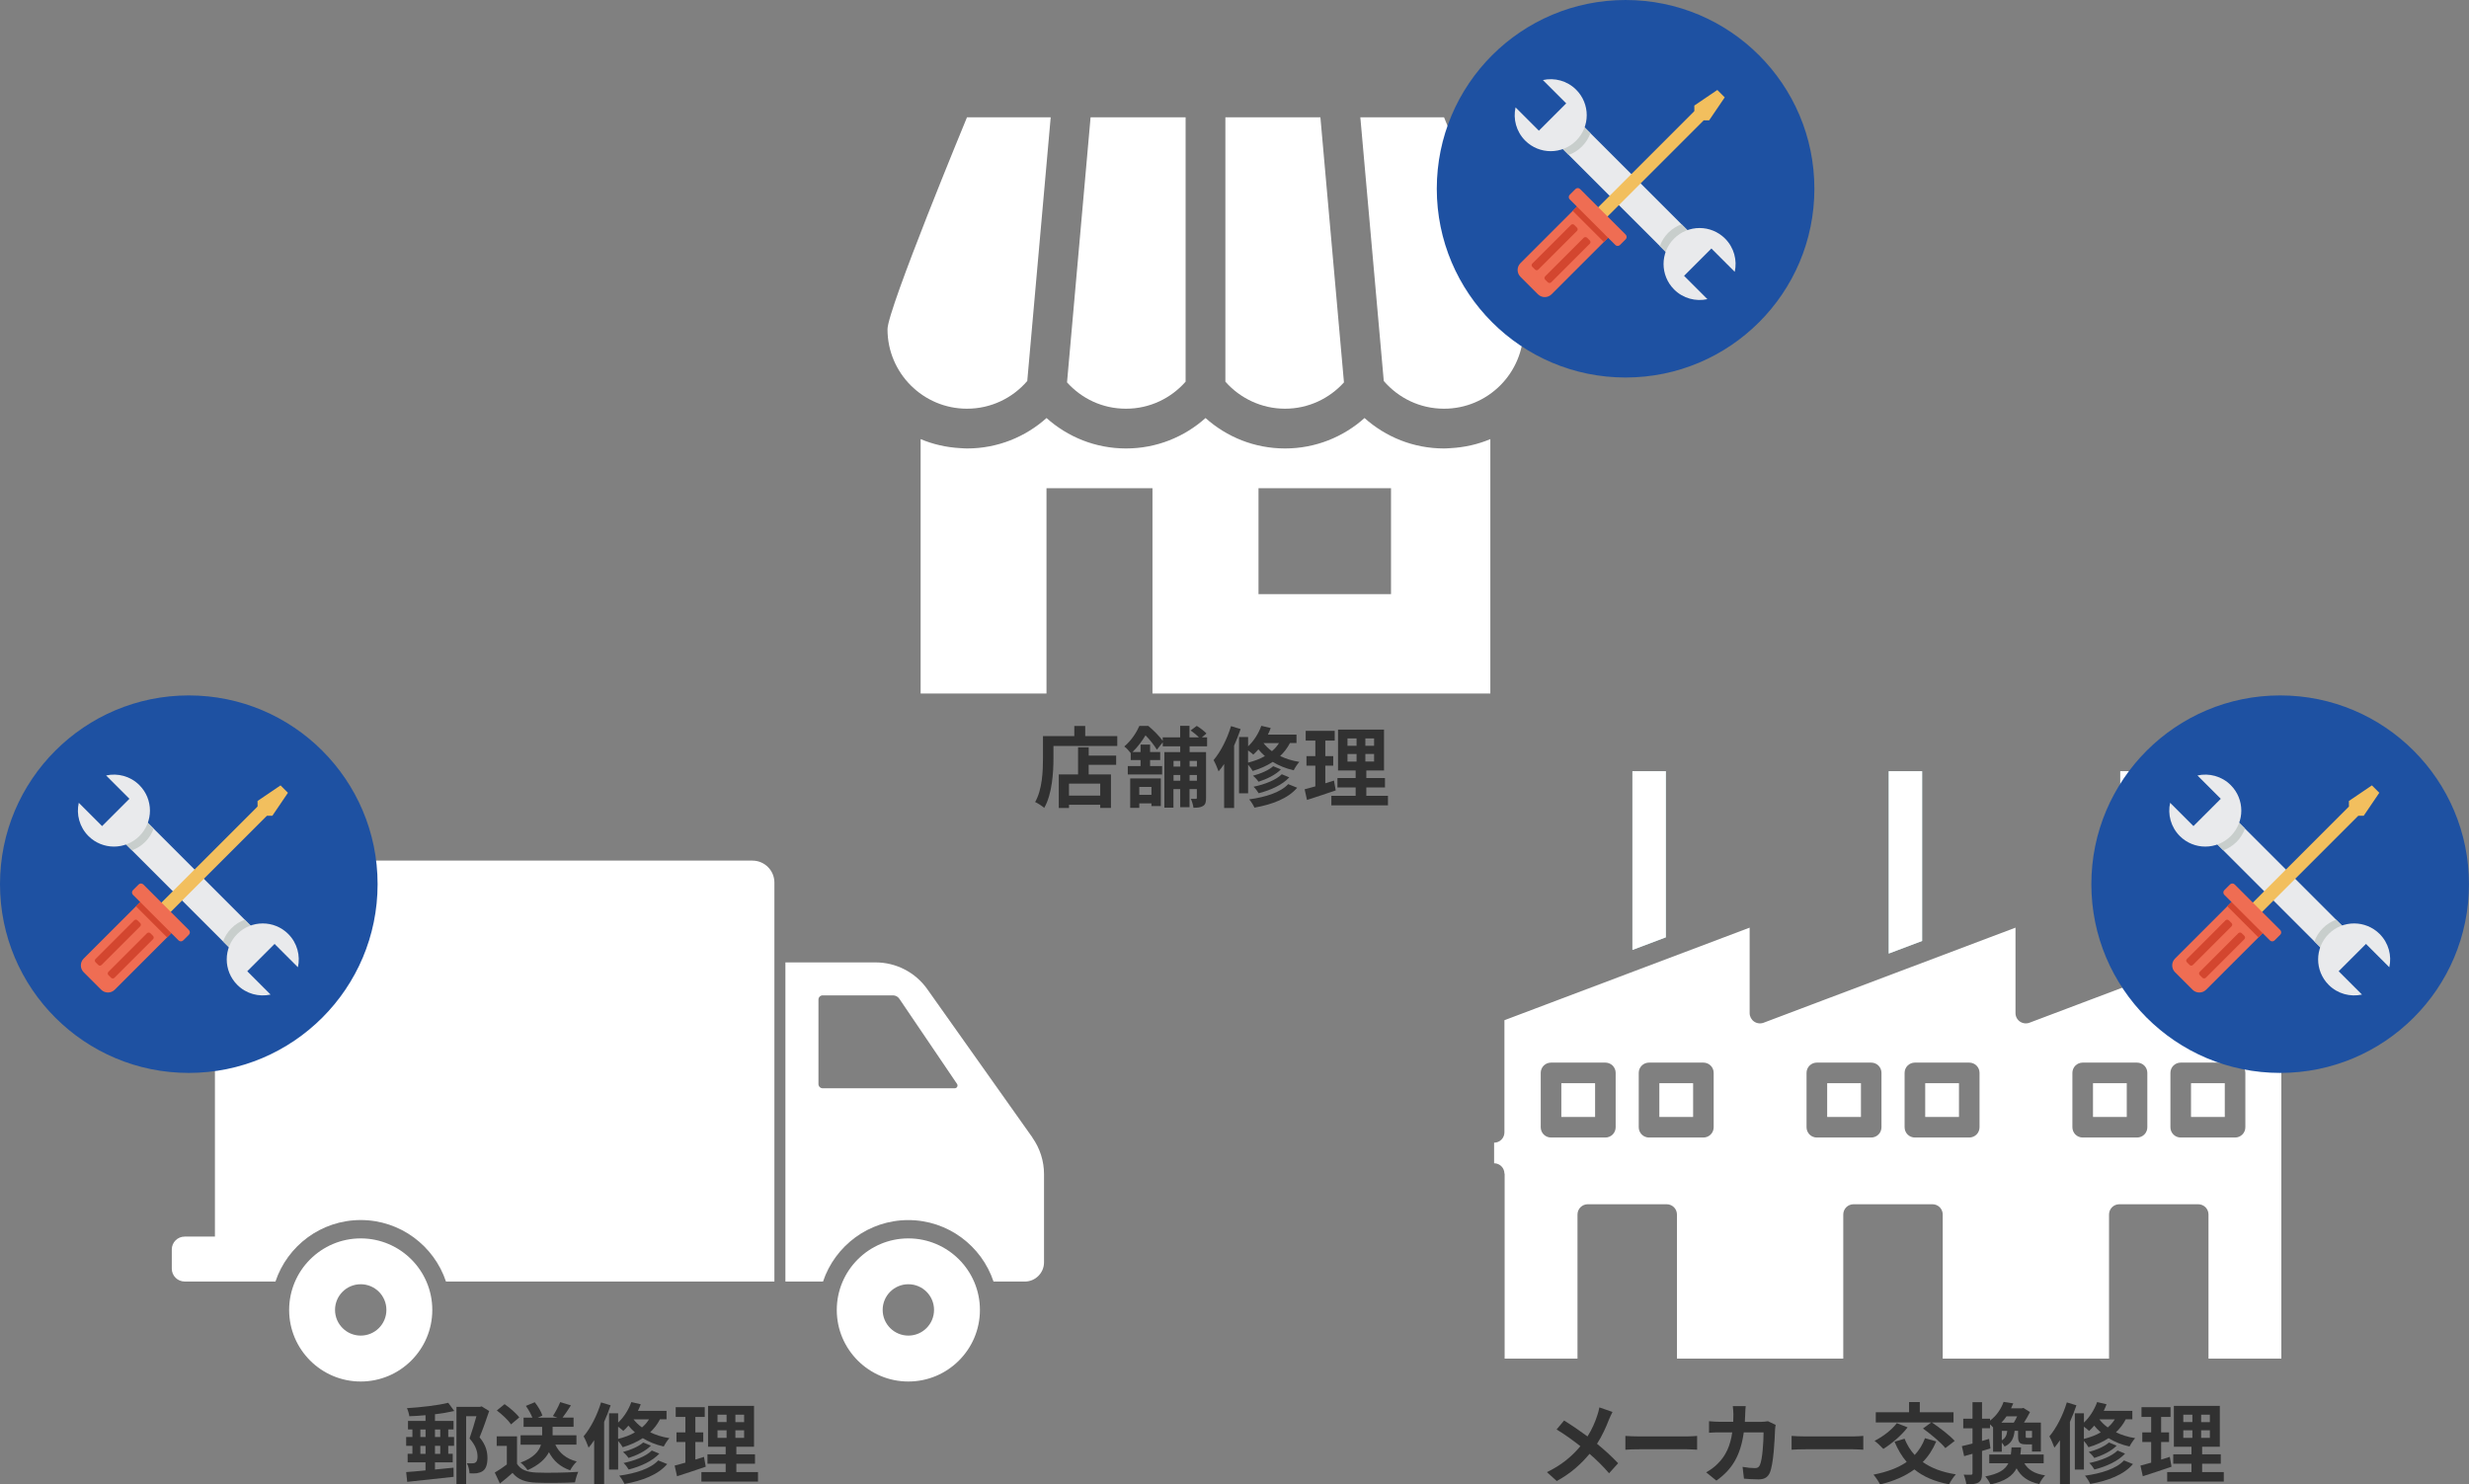<?xml version="1.0" encoding="UTF-8"?>
<svg id="_レイヤー_2" data-name="レイヤー 2" xmlns="http://www.w3.org/2000/svg" viewBox="0 0 617.12 371.13">
  <rect x="0" y="0" width="617.12" height="371.13" fill="#808080" stroke="none"/>
  <defs>
    <style>
      .cls-1 {
        fill: #1e51a2;
      }

      .cls-2 {
        fill: #d3462f;
      }

      .cls-3 {
        fill: #e9eaec;
      }

      .cls-4 {
        fill: #a9d4d7;
      }

      .cls-5 {
        fill: #c8cecc;
      }

      .cls-6 {
        fill: #fff;
      }

      .cls-7 {
        fill: #f2bf5e;
      }

      .cls-8 {
        fill: #ef6d53;
      }

      .cls-9 {
        fill: #313131;
      }
    </style>
  </defs>
  <g id="_デザイン" data-name="デザイン">
    <path class="cls-6" d="M188.07,215.16H59.22c-3.04,0-5.5,2.46-5.5,5.5v88.5h-7.57c-1.77,0-3.21,1.44-3.21,3.21v4.81c0,1.77,1.44,3.21,3.21,3.21h22.7c2.98-8.92,11.41-15.37,21.31-15.37s18.33,6.45,21.31,15.37h82.09v-99.73c0-3.04-2.46-5.5-5.5-5.5Z"/>
    <path class="cls-6" d="M258.06,284.4l-26.3-37.12c-2.96-4.18-7.77-6.67-12.9-6.67h-22.55v79.79h9.4c2.98-8.92,11.41-15.37,21.31-15.37s18.33,6.45,21.31,15.37h7.81c2.66,0,4.81-2.16,4.81-4.81v-22.04c0-3.27-1.02-6.47-2.91-9.14ZM204.57,271.02v-21.11c0-.58.47-1.06,1.06-1.06h17.57c.63,0,1.22.31,1.58.84l14.43,21.3c.31.46-.02,1.09-.58,1.09h-33c-.58,0-1.06-.47-1.06-1.06Z"/>
    <path class="cls-6" d="M90.16,309.61c-9.86,0-17.89,8.02-17.89,17.89s8.02,17.89,17.89,17.89,17.89-8.02,17.89-17.89-8.02-17.89-17.89-17.89ZM90.16,333.91c-3.54,0-6.42-2.87-6.42-6.42s2.87-6.42,6.42-6.42,6.42,2.87,6.42,6.42-2.87,6.42-6.42,6.42Z"/>
    <path class="cls-6" d="M227.04,309.61c-9.86,0-17.89,8.02-17.89,17.89s8.02,17.89,17.89,17.89,17.89-8.02,17.89-17.89-8.02-17.89-17.89-17.89ZM227.04,333.91c-3.54,0-6.42-2.87-6.42-6.42s2.87-6.42,6.42-6.42,6.42,2.87,6.42,6.42-2.87,6.42-6.42,6.42Z"/>
    <polygon class="cls-4" points="416.38 192.8 408.02 192.8 408.02 237.5 416.38 234.35 416.38 192.8"/>
    <polygon class="cls-4" points="480.43 192.8 472.08 192.8 472.08 238.4 480.43 235.25 480.43 192.8"/>
    <polygon class="cls-4" points="538.31 192.8 529.96 192.8 529.96 241.64 538.31 238.48 538.31 192.8"/>
    <path class="cls-6" d="M376.08,293.42v46.25h18.21v-36.03c0-.68.27-1.34.75-1.82.48-.48,1.14-.75,1.82-.75h19.72c.68,0,1.34.27,1.82.75s.75,1.14.75,1.82v36.03h41.57v-36.03c0-.68.27-1.34.75-1.82.48-.48,1.14-.75,1.82-.75h19.72c.68,0,1.34.27,1.82.75.48.48.75,1.14.75,1.82v36.03h41.57v-36.03c0-.68.27-1.34.75-1.82.48-.48,1.14-.75,1.82-.75h19.72c.68,0,1.34.27,1.82.75.48.48.75,1.14.75,1.82v36.03h18.21v-87.61c0-1.42,1.15-2.58,2.58-2.58v-5.15c-1.42,0-2.58-1.15-2.58-2.58v-9.83l-62.96,23.77c-.79.3-1.68.19-2.38-.29s-1.11-1.28-1.11-2.12v-21.36l-62.96,23.77c-.79.3-1.68.19-2.38-.29-.69-.48-1.11-1.28-1.11-2.12v-21.36l-6.49,2.45-54.8,20.69v28.04c0,1.42-1.15,2.58-2.58,2.58v5.15c1.42,0,2.58,1.15,2.58,2.58ZM542.49,268.23c0-.68.27-1.34.75-1.82.48-.48,1.14-.75,1.82-.75h13.59c.68,0,1.34.27,1.82.75.48.48.75,1.14.75,1.82v13.59c0,.68-.27,1.34-.75,1.82-.48.48-1.14.75-1.82.75h-13.59c-.68,0-1.34-.27-1.82-.75-.48-.48-.75-1.14-.75-1.82v-13.59ZM517.99,268.23c0-.68.27-1.34.75-1.82.48-.48,1.14-.75,1.82-.75h13.59c.68,0,1.34.27,1.82.75.48.48.75,1.14.75,1.82v13.59c0,.68-.27,1.34-.75,1.82s-1.14.75-1.82.75h-13.59c-.68,0-1.34-.27-1.82-.75-.48-.48-.75-1.14-.75-1.82v-13.59ZM476.05,268.23c0-.68.27-1.34.75-1.82.48-.48,1.14-.75,1.82-.75h13.59c.68,0,1.34.27,1.82.75.48.48.75,1.14.75,1.82v13.59c0,.68-.27,1.34-.75,1.82s-1.14.75-1.82.75h-13.59c-.68,0-1.34-.27-1.82-.75-.48-.48-.75-1.14-.75-1.82v-13.59ZM451.54,268.23c0-.68.27-1.34.75-1.82.48-.48,1.14-.75,1.82-.75h13.59c.68,0,1.34.27,1.82.75.48.48.75,1.14.75,1.82v13.59c0,.68-.27,1.34-.75,1.82s-1.14.75-1.82.75h-13.59c-.68,0-1.34-.27-1.82-.75-.48-.48-.75-1.14-.75-1.82v-13.59ZM409.6,268.23c0-.68.27-1.34.75-1.82.48-.48,1.14-.75,1.82-.75h13.59c.68,0,1.34.27,1.82.75.48.48.75,1.14.75,1.82v13.59c0,.68-.27,1.34-.75,1.82s-1.14.75-1.82.75h-13.59c-.68,0-1.34-.27-1.82-.75-.48-.48-.75-1.14-.75-1.82v-13.59ZM385.1,268.23c0-.68.27-1.34.75-1.82.48-.48,1.14-.75,1.82-.75h13.59c.68,0,1.34.27,1.82.75.48.48.75,1.14.75,1.82v13.59c0,.68-.27,1.34-.75,1.82s-1.14.75-1.82.75h-13.59c-.68,0-1.34-.27-1.82-.75-.48-.48-.75-1.14-.75-1.82v-13.59Z"/>
    <path class="cls-6" d="M529.96,192.8h8.35v45.68l-8.35,3.15v-48.83ZM472.08,192.8h8.35v42.45s-8.35,3.15-8.35,3.15v-45.6ZM408.02,192.8h8.35v41.54l-8.35,3.15v-44.7Z"/>
    <rect class="cls-6" x="390.25" y="270.81" width="8.44" height="8.44"/>
    <rect class="cls-6" x="414.75" y="270.81" width="8.44" height="8.44"/>
    <rect class="cls-6" x="456.7" y="270.81" width="8.44" height="8.44"/>
    <rect class="cls-6" x="481.2" y="270.81" width="8.44" height="8.44"/>
    <rect class="cls-6" x="523.14" y="270.81" width="8.44" height="8.44"/>
    <rect class="cls-6" x="547.64" y="270.81" width="8.44" height="8.44"/>
    <circle class="cls-1" cx="569.92" cy="221.05" r="47.19"/>
    <g>
      <g>
        <path class="cls-3" d="M588.82,234.85c-1.81,1.81-3.62,3.62-5.43,5.43-10.87-10.87-21.74-21.74-32.6-32.6,1.81-1.81,3.62-3.62,5.43-5.43,10.87,10.87,21.74,21.74,32.6,32.6Z"/>
        <path class="cls-5" d="M583.91,229.94c-1.21.43-2.35,1.14-3.32,2.11-.97.97-1.67,2.11-2.11,3.32,1.64,1.64,3.27,3.27,4.91,4.91,1.81-1.81,3.62-3.62,5.43-5.43-1.64-1.64-3.27-3.27-4.91-4.91Z"/>
        <path class="cls-3" d="M594.78,233.5c2.26,2.26,3.07,5.42,2.42,8.32l-5.83-5.83-6.83,6.83,5.83,5.83c-2.9.64-6.07-.16-8.32-2.42-3.52-3.52-3.52-9.22,0-12.73,3.51-3.51,9.21-3.51,12.73,0Z"/>
        <path class="cls-5" d="M555.7,212.59c1.21-.43,2.35-1.14,3.32-2.11.97-.97,1.67-2.11,2.11-3.32l-4.91-4.91-5.43,5.43c1.64,1.64,3.27,3.27,4.91,4.91Z"/>
        <path class="cls-3" d="M544.84,209.02c-2.26-2.26-3.07-5.42-2.42-8.32l5.83,5.83c2.28-2.28,4.55-4.55,6.83-6.83l-5.83-5.83c2.9-.64,6.07.16,8.32,2.42,3.52,3.52,3.52,9.21,0,12.73-3.51,3.51-9.21,3.51-12.73,0Z"/>
      </g>
      <g>
        <path class="cls-7" d="M560.91,232.48c-.77-.77-1.55-1.55-2.32-2.32,9.51-9.51,19.02-19.02,28.53-28.53.77.77,1.55,1.55,2.32,2.32-9.51,9.51-19.02,19.02-28.53,28.53Z"/>
        <path class="cls-7" d="M594.71,198.21l-.93-.93-.93-.93c-1.92,1.3-3.83,2.6-5.75,3.9.01,1.22.02,2.45.03,3.67,1.22.01,2.45.02,3.67.03,1.3-1.92,2.6-3.83,3.9-5.75Z"/>
        <path class="cls-8" d="M548.01,247.43c-1.46-1.46-2.91-2.91-4.37-4.37-.94-.94-.94-2.47,0-3.41,4.64-4.64,9.28-9.28,13.92-13.92.94-.94,2.47-.94,3.41,0,1.46,1.46,2.91,2.91,4.37,4.37.94.94.94,2.47,0,3.41-4.64,4.64-9.28,9.28-13.92,13.92-.94.94-2.47.94-3.41,0Z"/>
        <g>
          <path class="cls-2" d="M547.29,241.25c-.23-.23-.46-.46-.68-.68-.23-.23-.23-.59,0-.82,3.22-3.22,6.44-6.44,9.66-9.66.23-.23.59-.23.82,0,.23.23.46.46.68.68.23.23.23.59,0,.82-3.22,3.22-6.44,6.44-9.66,9.66-.23.23-.59.23-.82,0Z"/>
          <rect class="cls-2" x="547.99" y="237.82" width="14.82" height="2.12" rx=".58" ry=".58" transform="translate(-6.24 462.69) rotate(-45)"/>
        </g>
        <path class="cls-2" d="M565.35,230.09c-1.46-1.46-2.91-2.91-4.37-4.37-.94-.94-2.47-.94-3.41,0l-.86.86c2.59,2.59,5.19,5.19,7.78,7.78.29-.29.58-.58.86-.86.94-.94.94-2.47,0-3.41Z"/>
        <path class="cls-8" d="M567.36,235.11c-3.8-3.8-7.6-7.6-11.4-11.4-.32-.32-.32-.84,0-1.16.48-.48.96-.96,1.43-1.43.32-.32.84-.32,1.16,0,3.8,3.8,7.6,7.6,11.4,11.4.32.32.32.84,0,1.16l-1.43,1.43c-.32.32-.84.32-1.16,0Z"/>
      </g>
    </g>
    <circle class="cls-1" cx="47.19" cy="221.05" r="47.19"/>
    <g>
      <g>
        <path class="cls-3" d="M66.09,234.85c-1.81,1.81-3.62,3.62-5.43,5.43-10.87-10.87-21.74-21.74-32.6-32.6,1.81-1.81,3.62-3.62,5.43-5.43,10.87,10.87,21.74,21.74,32.6,32.6Z"/>
        <path class="cls-5" d="M61.18,229.94c-1.21.43-2.35,1.14-3.32,2.11-.97.97-1.67,2.11-2.11,3.32,1.64,1.64,3.27,3.27,4.91,4.91,1.81-1.81,3.62-3.62,5.43-5.43-1.64-1.64-3.27-3.27-4.91-4.91Z"/>
        <path class="cls-3" d="M72.04,233.5c2.26,2.26,3.07,5.42,2.42,8.32-1.94-1.94-3.89-3.89-5.83-5.83l-6.83,6.83,5.83,5.83c-2.9.64-6.07-.16-8.32-2.42-3.52-3.52-3.52-9.22,0-12.73,3.51-3.51,9.21-3.51,12.73,0Z"/>
        <path class="cls-5" d="M32.97,212.59c1.21-.43,2.35-1.14,3.32-2.11.97-.97,1.67-2.11,2.11-3.32l-4.91-4.91-5.43,5.43c1.64,1.64,3.27,3.27,4.91,4.91Z"/>
        <path class="cls-3" d="M22.11,209.02c-2.26-2.26-3.07-5.42-2.42-8.32l5.83,5.83c2.28-2.28,4.55-4.55,6.83-6.83l-5.83-5.83c2.9-.64,6.07.16,8.32,2.42,3.52,3.52,3.52,9.21,0,12.73-3.51,3.51-9.21,3.51-12.73,0Z"/>
      </g>
      <g>
        <path class="cls-7" d="M38.18,232.48c-.77-.77-1.55-1.55-2.32-2.32,9.51-9.51,19.02-19.02,28.53-28.53.77.77,1.55,1.55,2.32,2.32-9.51,9.51-19.02,19.02-28.53,28.53Z"/>
        <path class="cls-7" d="M71.98,198.21l-.93-.93-.93-.93c-1.92,1.3-3.83,2.6-5.75,3.9.01,1.22.02,2.45.03,3.67,1.22.01,2.45.02,3.67.03,1.3-1.92,2.6-3.83,3.9-5.75Z"/>
        <path class="cls-8" d="M25.28,247.43c-1.46-1.46-2.91-2.91-4.37-4.37-.94-.94-.94-2.47,0-3.41,4.64-4.64,9.28-9.28,13.92-13.92.94-.94,2.47-.94,3.41,0,1.46,1.46,2.91,2.91,4.37,4.37.94.94.94,2.47,0,3.41-4.64,4.64-9.28,9.28-13.92,13.92-.94.94-2.47.94-3.41,0Z"/>
        <g>
          <path class="cls-2" d="M24.56,241.25c-.23-.23-.46-.46-.68-.68-.23-.23-.23-.59,0-.82,3.22-3.22,6.44-6.44,9.66-9.66.23-.23.59-.23.82,0,.23.23.46.46.68.68.23.23.23.59,0,.82-3.22,3.22-6.44,6.44-9.66,9.66-.23.23-.59.23-.82,0Z"/>
          <rect class="cls-2" x="25.26" y="237.82" width="14.82" height="2.12" rx=".58" ry=".58" transform="translate(-159.34 93.07) rotate(-45)"/>
        </g>
        <path class="cls-2" d="M42.62,230.09c-1.46-1.46-2.91-2.91-4.37-4.37-.94-.94-2.47-.94-3.41,0l-.86.86c2.59,2.59,5.19,5.19,7.78,7.78.29-.29.58-.58.86-.86.94-.94.94-2.47,0-3.41Z"/>
        <path class="cls-8" d="M44.63,235.11c-3.8-3.8-7.6-7.6-11.4-11.4-.32-.32-.32-.84,0-1.16l1.43-1.43c.32-.32.84-.32,1.16,0,3.8,3.8,7.6,7.6,11.4,11.4.32.32.32.84,0,1.16l-1.43,1.43c-.32.32-.84.32-1.16,0Z"/>
      </g>
    </g>
    <path class="cls-6" d="M360.93,112.12c-7.63,0-14.59-2.88-19.87-7.61-5.28,4.73-12.24,7.61-19.87,7.61s-14.59-2.88-19.87-7.61c-5.28,4.73-12.24,7.61-19.87,7.61s-14.59-2.88-19.87-7.61c-5.28,4.73-12.24,7.61-19.87,7.61-.56,0-1.1-.05-1.66-.08-3.5-.19-6.86-.96-9.94-2.26v63.61h31.46v-51.33h26.49v51.33h84.45v-63.61c-3.08,1.3-6.43,2.07-9.94,2.26-.55.03-1.1.08-1.66.08h0ZM314.56,122.05h33.12v26.49h-33.12v-26.49Z"/>
    <g>
      <path class="cls-6" d="M266.7,95.6l5.89-66.28h23.75v66.1c-3.64,4.14-8.96,6.76-14.9,6.76s-11.1-2.55-14.74-6.58Z"/>
      <path class="cls-6" d="M241.7,102.18c-10.97,0-19.87-8.9-19.87-19.87,0-4.99,19.87-52.99,19.87-52.99h20.92l-5.86,65.93c-3.64,4.24-9.03,6.93-15.06,6.93Z"/>
      <path class="cls-6" d="M380.8,82.31c0,10.97-8.9,19.87-19.87,19.87-6.03,0-11.41-2.69-15.06-6.93l-5.86-65.93h20.92s19.87,48,19.87,52.99Z"/>
      <path class="cls-6" d="M306.28,95.42V29.32h23.75l5.89,66.28c-3.64,4.03-8.88,6.58-14.74,6.58s-11.26-2.62-14.9-6.76Z"/>
    </g>
    <circle class="cls-1" cx="406.31" cy="47.19" r="47.19"/>
    <g>
      <g>
        <path class="cls-3" d="M425.21,60.99c-1.81,1.81-3.62,3.62-5.43,5.43l-32.6-32.6c1.81-1.81,3.62-3.62,5.43-5.43,10.87,10.87,21.74,21.74,32.6,32.6Z"/>
        <path class="cls-5" d="M420.3,56.08c-1.21.43-2.35,1.14-3.32,2.11-.97.97-1.67,2.11-2.11,3.32,1.64,1.64,3.27,3.27,4.91,4.91,1.81-1.81,3.62-3.62,5.43-5.43-1.64-1.64-3.27-3.27-4.91-4.91Z"/>
        <path class="cls-3" d="M431.17,59.64c2.26,2.26,3.07,5.42,2.42,8.32-1.94-1.94-3.89-3.89-5.83-5.83-2.28,2.28-4.55,4.55-6.83,6.83,1.94,1.94,3.89,3.89,5.83,5.83-2.9.64-6.07-.16-8.32-2.42-3.52-3.52-3.52-9.22,0-12.73,3.51-3.51,9.21-3.51,12.73,0Z"/>
        <path class="cls-5" d="M392.09,38.73c1.21-.43,2.35-1.14,3.32-2.11.97-.97,1.67-2.11,2.11-3.32-1.64-1.64-3.27-3.27-4.91-4.91-1.81,1.81-3.62,3.62-5.43,5.43,1.64,1.64,3.27,3.27,4.91,4.91Z"/>
        <path class="cls-3" d="M381.23,35.16c-2.26-2.26-3.07-5.42-2.42-8.32,1.94,1.94,3.89,3.89,5.83,5.83l6.83-6.83-5.83-5.83c2.9-.64,6.07.16,8.32,2.42,3.52,3.52,3.52,9.21,0,12.73-3.51,3.51-9.21,3.51-12.73,0Z"/>
      </g>
      <g>
        <path class="cls-7" d="M397.3,58.62c-.77-.77-1.55-1.55-2.32-2.32,9.51-9.51,19.02-19.02,28.53-28.53.77.77,1.55,1.55,2.32,2.32-9.51,9.51-19.02,19.02-28.53,28.53Z"/>
        <path class="cls-7" d="M431.1,24.35l-.93-.93-.93-.93c-1.92,1.3-3.83,2.6-5.75,3.9.01,1.22.02,2.45.03,3.67,1.22.01,2.45.02,3.67.03,1.3-1.92,2.6-3.83,3.9-5.75Z"/>
        <path class="cls-8" d="M384.4,73.57c-1.46-1.46-2.91-2.91-4.37-4.37-.94-.94-.94-2.47,0-3.41,4.64-4.64,9.28-9.28,13.92-13.92.94-.94,2.47-.94,3.41,0,1.46,1.46,2.91,2.91,4.37,4.37.94.94.94,2.47,0,3.41-4.64,4.64-9.28,9.28-13.92,13.92-.94.94-2.47.94-3.41,0Z"/>
        <g>
          <path class="cls-2" d="M383.68,67.39c-.23-.23-.46-.46-.68-.68-.23-.23-.23-.59,0-.82,3.22-3.22,6.44-6.44,9.66-9.66.23-.23.59-.23.82,0,.23.23.46.46.68.68.23.23.23.59,0,.82-3.22,3.22-6.44,6.44-9.66,9.66-.23.23-.59.23-.82,0Z"/>
          <rect class="cls-2" x="384.38" y="63.95" width="14.82" height="2.12" rx=".58" ry=".58" transform="translate(68.78 296.08) rotate(-45)"/>
        </g>
        <path class="cls-2" d="M401.74,56.23c-1.46-1.46-2.91-2.91-4.37-4.37-.94-.94-2.47-.94-3.41,0l-.86.86c2.59,2.59,5.19,5.19,7.78,7.78.29-.29.58-.58.86-.86.94-.94.94-2.47,0-3.41Z"/>
        <path class="cls-8" d="M403.75,61.25c-3.8-3.8-7.6-7.6-11.4-11.4-.32-.32-.32-.84,0-1.16.48-.48.96-.96,1.43-1.43.32-.32.84-.32,1.16,0,3.8,3.8,7.6,7.6,11.4,11.4.32.32.32.84,0,1.16l-1.43,1.43c-.32.32-.84.32-1.16,0Z"/>
      </g>
    </g>
    <g>
      <path class="cls-9" d="M279.26,184.02v2.49h-15.95v3.06c0,3.54-.33,8.98-2.31,12.41-.48-.44-1.65-1.19-2.27-1.47,1.8-3.15,1.96-7.77,1.96-10.94v-5.54h7.83v-2.53h2.73v2.53h8.01ZM272.11,188.9h6.87v2.31h-6.87v2.4h5.57v8.38h-2.68v-.79h-7.81v.81h-2.55v-8.4h4.82v-6.78h2.66v2.07ZM275,195.92h-7.81v2.99h7.81v-2.99Z"/>
      <path class="cls-9" d="M297.34,186.59v1.45h4.11v11.46c0,1.01-.13,1.61-.75,2-.59.37-1.34.44-2.4.44-.07-.64-.35-1.63-.66-2.22.53.02,1.08.02,1.25,0,.2,0,.26-.07.26-.26v-2.18h-1.83v4.53h-2.33v-4.53h-1.69v4.64h-2.27v-13.88h3.96v-1.45h-4.36v-1.01l-1.47,1.85c-.59-.99-1.74-2.51-2.84-3.59-.79,1.3-1.83,2.79-3.26,4.18h2.02v-1.87h2.38v1.87h2.53v2h-2.53v1.5h3.01v2.11h-8.58v-2.11h3.19v-1.5h-2.46v-1.74c-.4-.53-1.1-1.32-1.61-1.65,1.8-1.52,3.06-3.52,3.78-5.15h2.22c1.28,1.06,2.79,2.57,3.61,3.74v-.88h4.36v-2.88h2.33v2.88h2.35c-.55-.57-1.36-1.23-2.07-1.72l1.54-1.14c.84.51,1.91,1.32,2.42,1.91l-1.14.95h1.3v2.24h-4.4ZM282.49,194.62h7.66v6.91h-2.35v-.68h-3.04v1.12h-2.27v-7.35ZM284.76,196.73v1.98h3.04v-1.98h-3.04ZM293.32,190.24v1.41h1.69v-1.41h-1.69ZM295.01,195.19v-1.43h-1.69v1.43h1.69ZM297.34,190.24v1.41h1.83v-1.41h-1.83ZM299.17,195.19v-1.43h-1.83v1.43h1.83Z"/>
      <path class="cls-9" d="M310.09,182.26c-.46,1.36-1.01,2.79-1.63,4.16v15.58h-2.49v-11c-.44.66-.9,1.3-1.39,1.85-.22-.62-.84-2.13-1.25-2.82,1.76-2.07,3.39-5.28,4.36-8.49l2.4.73ZM322.41,185.78c-.64,1.25-1.47,2.31-2.44,3.23,1.36.66,2.97,1.19,4.8,1.47-.46.48-1.1,1.47-1.41,2.09-2.02-.44-3.78-1.19-5.24-2.09-1.47.97-3.17,1.72-5.02,2.27-.2-.4-.7-1.08-1.14-1.58v7.17h-2.27v-14.08h2.27v2.33c1.43-1.34,2.62-3.21,3.3-5.13l2.35.55c-.2.55-.44,1.12-.7,1.65h7.15v2.11h-1.65ZM311.96,190.66c1.56-.4,2.97-.92,4.2-1.63-.62-.55-1.17-1.12-1.63-1.69-.4.48-.84.92-1.28,1.32-.29-.29-.81-.7-1.3-1.06v3.06ZM324.22,196.95c-2.29,2.68-6.18,4.16-10.67,4.97-.29-.64-.81-1.5-1.32-2.07,4.05-.55,7.85-1.74,9.75-3.81l2.24.9ZM320.15,192.36c-1.36,1.39-3.54,2.42-5.59,3.08-.31-.48-.88-1.1-1.39-1.5,1.87-.48,3.98-1.39,5.06-2.38l1.91.79ZM322.26,194.34c-1.74,1.89-4.67,3.21-7.66,3.98-.29-.48-.81-1.21-1.28-1.63,2.75-.57,5.61-1.67,7.06-3.12l1.87.77ZM315.81,185.78c.55.7,1.25,1.41,2.11,2.02.7-.59,1.28-1.25,1.76-2.02h-3.87Z"/>
      <path class="cls-9" d="M333.85,197.61c-2.42.86-5.06,1.69-7.17,2.38l-.59-2.66c.77-.2,1.67-.44,2.68-.73v-5.17h-2.22v-2.4h2.22v-3.87h-2.42v-2.44h7.26v2.44h-2.35v3.87h1.98v2.4h-1.98v4.4c.73-.22,1.45-.44,2.16-.68l.44,2.46ZM346.92,198.96v2.38h-14.15v-2.38h6.07v-2.09h-4.55v-2.35h4.55v-1.89h-4.4v-10.23h11.49v10.23h-4.42v1.89h4.66v2.35h-4.66v2.09h5.41ZM336.8,186.46h2.27v-1.85h-2.27v1.85ZM336.8,190.4h2.27v-1.89h-2.27v1.89ZM343.45,184.61h-2.18v1.85h2.18v-1.85ZM343.45,188.5h-2.18v1.89h2.18v-1.89Z"/>
    </g>
    <g>
      <path class="cls-9" d="M113.54,352.76c-1.41.33-3.08.62-4.82.81v1.67h4.64v2.13h-1.32v1.89h1.45v2.2h-1.45v2h1.12v2.13h-4.44v1.8c1.54-.13,3.12-.31,4.64-.46l.02,2.29c-4.09.46-8.49.92-11.6,1.25l-.26-2.44c1.34-.09,3.04-.24,4.84-.42v-2.02h-4.47v-2.13h1.19v-2h-1.56v-2.2h1.56v-1.89h-1.1v-2.13h4.38v-1.43c-1.39.13-2.75.22-4.05.26-.07-.59-.33-1.47-.59-2.02,3.61-.22,7.72-.7,10.32-1.34l1.5,2.05ZM105.07,359.27h1.3v-1.89h-1.3v1.89ZM106.37,363.48v-2h-1.3v2h1.3ZM108.72,357.38v1.89h1.32v-1.89h-1.32ZM110.04,361.47h-1.32v2h1.32v-2ZM122.26,352.78c-.7,2.11-1.58,4.6-2.4,6.56,1.67,1.98,1.96,3.72,1.98,5.13,0,1.61-.35,2.73-1.17,3.3-.4.29-.9.44-1.47.55-.51.07-1.19.07-1.85.02-.02-.68-.24-1.8-.66-2.53.55.04.95.07,1.3.04.31,0,.62-.04.84-.2.37-.22.53-.73.53-1.5,0-1.17-.42-2.77-2-4.51.57-1.61,1.25-3.87,1.72-5.57h-2.57v17.01h-2.42v-19.36h5.9l.4-.11,1.89,1.17Z"/>
      <path class="cls-9" d="M129.24,365.99c.9,1.47,2.55,2.07,4.84,2.16,2.57.11,7.52.04,10.45-.18-.29.62-.68,1.89-.81,2.64-2.64.13-7.06.18-9.68.07-2.71-.11-4.51-.73-5.94-2.44-.97.86-1.94,1.72-3.15,2.64l-1.28-2.73c.95-.55,2.05-1.28,3.01-2.02v-4.64h-2.53v-2.4h5.08v6.91ZM127.72,356.11c-.68-1.06-2.24-2.51-3.54-3.48l1.94-1.58c1.32.92,2.93,2.29,3.67,3.32l-2.07,1.74ZM138.81,361.19c.97,2.07,2.73,3.52,5.35,4.2-.55.51-1.3,1.52-1.65,2.2-2.49-.86-4.18-2.38-5.3-4.53-.88,1.65-2.49,3.23-5.35,4.49-.33-.55-1.14-1.45-1.74-1.89,3.34-1.23,4.62-2.88,5.1-4.47h-5.1v-2.35h5.39v-2.11h-4.64v-2.31h2.2c-.35-.88-.97-2.02-1.63-2.93l2.22-.92c.81,1.01,1.63,2.38,1.91,3.34l-1.17.51h4.91l-1.12-.4c.64-.97,1.41-2.42,1.83-3.48l2.68.81c-.7,1.12-1.45,2.22-2.09,3.06h2.75v2.31h-5.24v2.11h5.96v2.35h-5.28Z"/>
      <path class="cls-9" d="M152.63,351.33c-.46,1.36-1.01,2.79-1.63,4.16v15.58h-2.49v-11c-.44.66-.9,1.3-1.39,1.85-.22-.62-.84-2.13-1.25-2.82,1.76-2.07,3.39-5.28,4.36-8.49l2.4.73ZM164.95,354.85c-.64,1.25-1.47,2.31-2.44,3.23,1.36.66,2.97,1.19,4.8,1.47-.46.48-1.1,1.47-1.41,2.09-2.02-.44-3.78-1.19-5.24-2.09-1.47.97-3.17,1.72-5.02,2.27-.2-.4-.7-1.08-1.14-1.58v7.17h-2.27v-14.08h2.27v2.33c1.43-1.34,2.62-3.21,3.3-5.13l2.35.55c-.2.55-.44,1.12-.7,1.65h7.15v2.11h-1.65ZM154.5,359.74c1.56-.4,2.97-.92,4.2-1.63-.62-.55-1.17-1.12-1.63-1.69-.4.48-.84.92-1.28,1.32-.29-.29-.81-.7-1.3-1.06v3.06ZM166.76,366.03c-2.29,2.68-6.18,4.16-10.67,4.97-.29-.64-.81-1.5-1.32-2.07,4.05-.55,7.85-1.74,9.75-3.81l2.24.9ZM162.69,361.43c-1.36,1.39-3.54,2.42-5.59,3.08-.31-.48-.88-1.1-1.39-1.5,1.87-.48,3.98-1.39,5.06-2.38l1.91.79ZM164.8,363.41c-1.74,1.89-4.66,3.21-7.66,3.98-.29-.48-.81-1.21-1.28-1.63,2.75-.57,5.61-1.67,7.06-3.12l1.87.77ZM158.35,354.85c.55.7,1.25,1.41,2.11,2.02.7-.59,1.28-1.25,1.76-2.02h-3.87Z"/>
      <path class="cls-9" d="M176.39,366.69c-2.42.86-5.06,1.69-7.17,2.38l-.59-2.66c.77-.2,1.67-.44,2.68-.73v-5.17h-2.22v-2.4h2.22v-3.87h-2.42v-2.44h7.26v2.44h-2.35v3.87h1.98v2.4h-1.98v4.4c.73-.22,1.45-.44,2.16-.68l.44,2.46ZM189.46,368.03v2.38h-14.15v-2.38h6.07v-2.09h-4.55v-2.35h4.55v-1.89h-4.4v-10.23h11.49v10.23h-4.42v1.89h4.66v2.35h-4.66v2.09h5.41ZM179.34,355.53h2.27v-1.85h-2.27v1.85ZM179.34,359.47h2.27v-1.89h-2.27v1.89ZM185.99,353.69h-2.18v1.85h2.18v-1.85ZM185.99,357.58h-2.18v1.89h2.18v-1.89Z"/>
    </g>
    <g>
      <path class="cls-9" d="M402.12,354.98c-.66,1.74-1.65,3.96-2.95,5.98,1.94,1.58,3.78,3.28,5.28,4.86l-2.27,2.51c-1.54-1.8-3.12-3.34-4.88-4.86-1.94,2.33-4.47,4.77-8.19,6.8l-2.46-2.22c3.59-1.74,6.18-3.87,8.36-6.49-1.58-1.25-3.7-2.82-5.94-4.18l1.87-2.24c1.76,1.08,4.07,2.66,5.85,3.98,1.12-1.76,1.87-3.5,2.44-5.24.2-.57.44-1.45.53-2.02l3.28,1.14c-.29.51-.7,1.47-.92,1.98Z"/>
      <path class="cls-9" d="M409.8,359.12h11.82c1.03,0,2-.09,2.57-.13v3.45c-.53-.02-1.65-.11-2.57-.11h-11.82c-1.25,0-2.73.04-3.54.11v-3.45c.79.07,2.4.13,3.54.13Z"/>
      <path class="cls-9" d="M436.21,353.49c-.02.68-.04,1.34-.09,1.98h4.14c.55,0,1.12-.07,1.65-.15l1.91.92c-.07.35-.15.92-.15,1.17-.09,2.38-.35,8.52-1.3,10.76-.48,1.12-1.32,1.69-2.84,1.69-1.25,0-2.57-.09-3.63-.18l-.35-2.95c1.08.2,2.22.31,3.08.31.7,0,1.01-.24,1.25-.77.64-1.39.92-5.79.92-8.16h-4.95c-.81,5.81-2.9,9.26-6.84,12.06l-2.55-2.07c.9-.51,2-1.25,2.88-2.16,2.05-2.02,3.15-4.49,3.63-7.83h-2.9c-.75,0-1.96,0-2.9.09v-2.88c.92.09,2.07.15,2.9.15h3.15c.02-.62.04-1.25.04-1.91,0-.48-.07-1.5-.15-2.02h3.23c-.07.51-.11,1.43-.13,1.96Z"/>
      <path class="cls-9" d="M451.34,359.12h11.82c1.03,0,2-.09,2.57-.13v3.45c-.53-.02-1.65-.11-2.57-.11h-11.82c-1.25,0-2.73.04-3.54.11v-3.45c.79.07,2.4.13,3.54.13Z"/>
      <path class="cls-9" d="M483.96,360.37c-.86,2.02-1.98,3.74-3.37,5.15,2.13,1.52,4.88,2.55,8.27,3.08-.57.59-1.34,1.76-1.69,2.49-3.61-.68-6.45-1.91-8.67-3.72-2.38,1.74-5.26,2.95-8.58,3.76-.29-.64-1.14-1.87-1.65-2.46,3.3-.64,6.1-1.65,8.3-3.17-1.23-1.43-2.22-3.12-3.04-5.06l2.51-.75c.62,1.54,1.45,2.9,2.53,4.07,1.1-1.17,1.98-2.57,2.57-4.2l2.82.81ZM476.81,356.85c-1.56,2.05-4.03,4.11-6.07,5.39-.51-.55-1.58-1.56-2.2-2.02,2.07-1.03,4.29-2.73,5.57-4.42l2.71,1.06ZM482.73,355.62h-13.88v-2.55h8.32v-2.55h2.68v2.55h8.43v2.55h-5.41c1.91,1.3,4.47,3.23,5.7,4.62l-2.33,1.8c-1.1-1.41-3.61-3.45-5.59-4.91l2.09-1.52Z"/>
      <path class="cls-9" d="M497.51,362.11c-.7.22-1.41.44-2.11.64v5.57c0,1.21-.2,1.87-.86,2.29-.68.42-1.61.51-3.06.48-.07-.64-.35-1.72-.66-2.42.79.04,1.56.04,1.83.02.26,0,.37-.09.37-.37v-4.86c-.73.22-1.45.42-2.09.59l-.57-2.51c.75-.15,1.67-.4,2.66-.64v-3.81h-2.31v-2.4h2.31v-4.14h2.38v4.14h2v.48c1.76-1.34,2.82-3.08,3.39-4.69l2.42.37c-.18.42-.35.84-.55,1.23h2.71l.37-.09,1.65,1.03c-.4.81-.95,1.78-1.5,2.64h4.22v7.24h-2.22v-1.8h-1.52c-1.61,0-1.96-.48-1.96-2.07v-1.32h-.86c-.2,1.8-.75,3.12-2.51,3.94-.15-.29-.42-.66-.7-.99v2.29h-2.18v-6.09c-.22-.26-.51-.53-.77-.77v.99h-2v3.17l1.78-.51.33,2.35ZM505.96,365.81c.97,1.65,2.6,2.66,5.21,3.04-.53.51-1.17,1.5-1.45,2.18-2.86-.62-4.58-1.89-5.68-3.94-.99,1.91-2.88,3.23-6.54,4.05-.22-.62-.81-1.52-1.28-2.02,3.41-.66,4.99-1.69,5.76-3.3h-4.77v-2.18h5.39c.09-.55.13-1.14.18-1.78h2.38c-.04.62-.09,1.21-.18,1.78h5.83v2.18h-4.86ZM501.52,354.1c-.37.55-.81,1.08-1.28,1.58h3.1c.29-.48.59-1.03.84-1.58h-2.66ZM500.35,360.09c.92-.55,1.23-1.3,1.36-2.35h-1.36v2.35ZM507.9,357.73h-1.58v1.32c0,.37.04.42.35.42h.86c.24,0,.33-.02.37-.15v-1.58Z"/>
      <path class="cls-9" d="M519,351.33c-.46,1.36-1.01,2.79-1.63,4.16v15.58h-2.49v-11c-.44.66-.9,1.3-1.39,1.85-.22-.62-.84-2.13-1.25-2.82,1.76-2.07,3.39-5.28,4.36-8.49l2.4.73ZM531.32,354.85c-.64,1.25-1.47,2.31-2.44,3.23,1.36.66,2.97,1.19,4.8,1.47-.46.48-1.1,1.47-1.41,2.09-2.02-.44-3.78-1.19-5.24-2.09-1.47.97-3.17,1.72-5.02,2.27-.2-.4-.7-1.08-1.14-1.58v7.17h-2.27v-14.08h2.27v2.33c1.43-1.34,2.62-3.21,3.3-5.13l2.35.55c-.2.55-.44,1.12-.7,1.65h7.15v2.11h-1.65ZM520.87,359.74c1.56-.4,2.97-.92,4.2-1.63-.62-.55-1.17-1.12-1.63-1.69-.4.48-.84.92-1.28,1.32-.29-.29-.81-.7-1.3-1.06v3.06ZM533.12,366.03c-2.29,2.68-6.18,4.16-10.67,4.97-.29-.64-.81-1.5-1.32-2.07,4.05-.55,7.86-1.74,9.75-3.81l2.24.9ZM529.05,361.43c-1.36,1.39-3.54,2.42-5.59,3.08-.31-.48-.88-1.1-1.39-1.5,1.87-.48,3.98-1.39,5.06-2.38l1.91.79ZM531.16,363.41c-1.74,1.89-4.66,3.21-7.66,3.98-.29-.48-.81-1.21-1.28-1.63,2.75-.57,5.61-1.67,7.06-3.12l1.87.77ZM524.72,354.85c.55.7,1.25,1.41,2.11,2.02.7-.59,1.28-1.25,1.76-2.02h-3.87Z"/>
      <path class="cls-9" d="M542.76,366.69c-2.42.86-5.06,1.69-7.17,2.38l-.59-2.66c.77-.2,1.67-.44,2.68-.73v-5.17h-2.22v-2.4h2.22v-3.87h-2.42v-2.44h7.26v2.44h-2.35v3.87h1.98v2.4h-1.98v4.4c.73-.22,1.45-.44,2.16-.68l.44,2.46ZM555.83,368.03v2.38h-14.15v-2.38h6.07v-2.09h-4.55v-2.35h4.55v-1.89h-4.4v-10.23h11.49v10.23h-4.42v1.89h4.66v2.35h-4.66v2.09h5.41ZM545.71,355.53h2.27v-1.85h-2.27v1.85ZM545.71,359.47h2.27v-1.89h-2.27v1.89ZM552.35,353.69h-2.18v1.85h2.18v-1.85ZM552.35,357.58h-2.18v1.89h2.18v-1.89Z"/>
    </g>
  </g>
</svg>